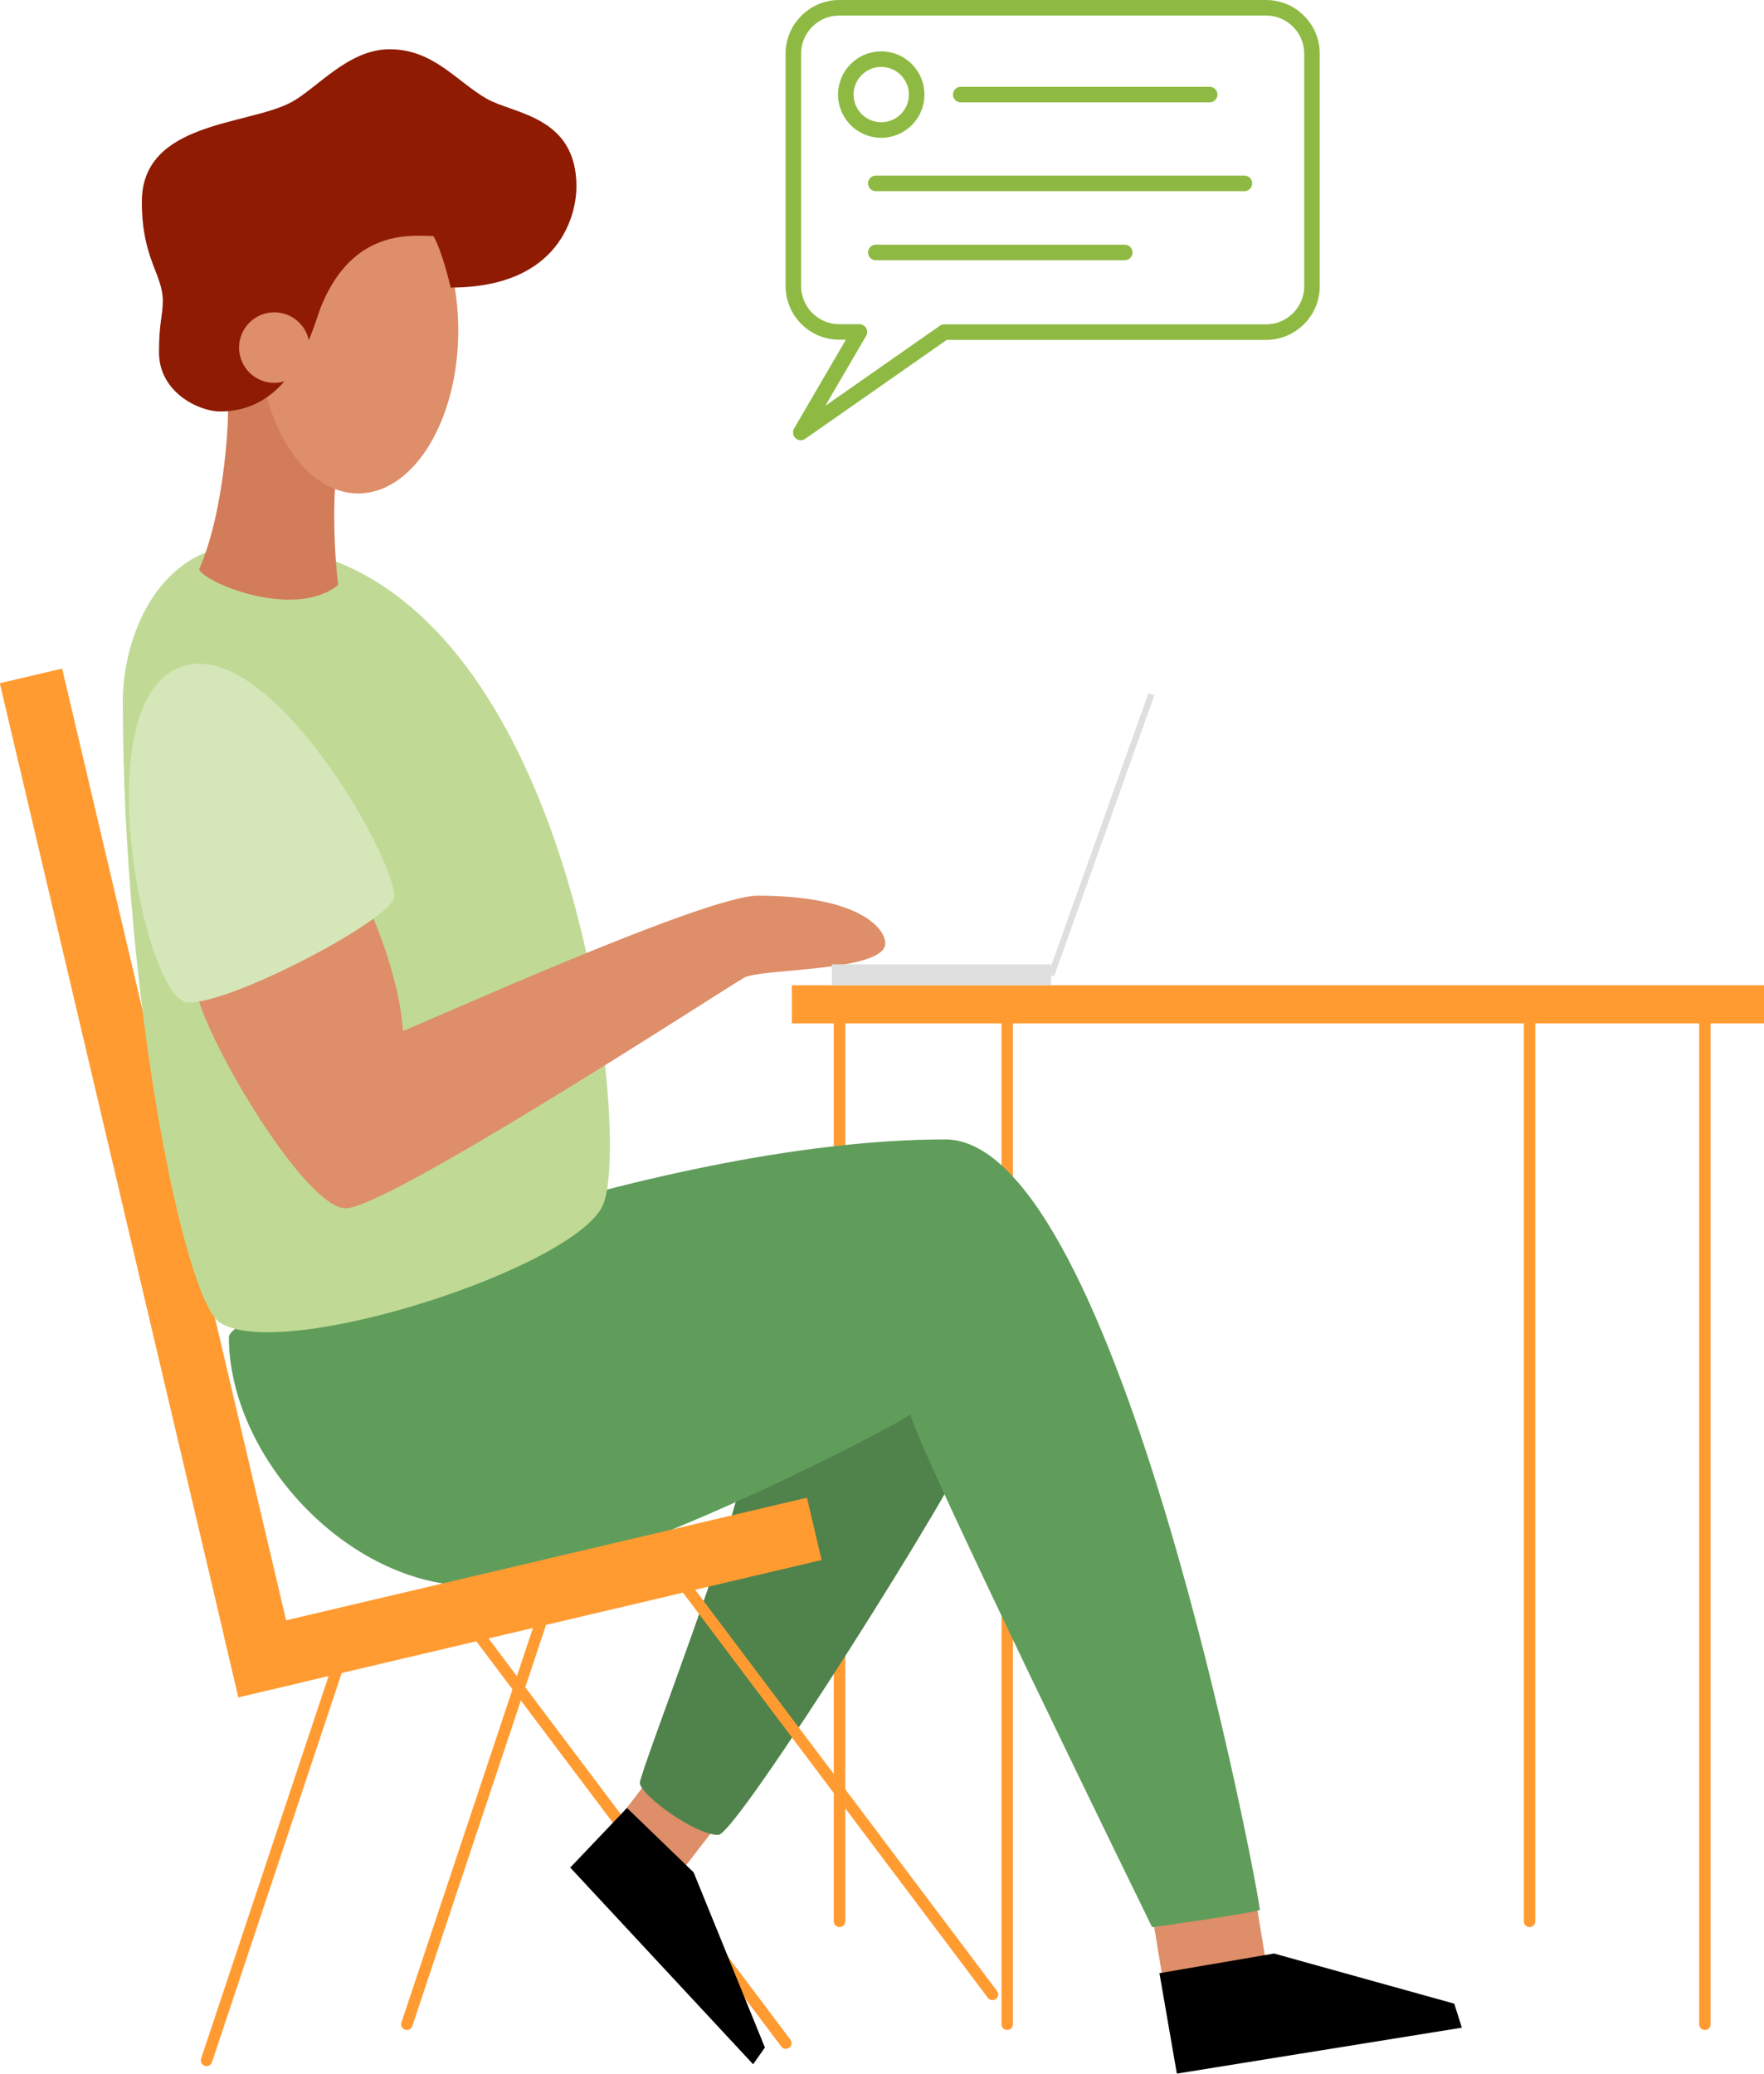 <?xml version="1.0" encoding="UTF-8"?>
<svg id="Foreground" width="567.39" height="667.03" version="1.1" viewBox="0 0 567.39 667.03" xmlns="http://www.w3.org/2000/svg" xmlns:cc="http://creativecommons.org/ns#" xmlns:dc="http://purl.org/dc/elements/1.1/" xmlns:rdf="http://www.w3.org/1999/02/22-rdf-syntax-ns#">
 <title>Artboard 1</title>
 <g id="speech_modal" transform="matrix(-1 0 0 1 509.09 -111.5)" data-name="speech modal">
  <path class="cls-1" d="m214.25 141.92a11.39 11.39 0 1 1 11.39 11.39 11.39 11.39 0 0 1-11.39-11.39z" style="fill:none;stroke-linecap:round;stroke-linejoin:round;stroke-width:5px;stroke:#8eba43"/>
  <path class="cls-1" d="m120 141.92h80.07" style="fill:none;stroke-linecap:round;stroke-linejoin:round;stroke-width:5px;stroke:#8eba43"/>
  <path class="cls-1" d="m108.83 170.47h118.56" style="fill:none;stroke-linecap:round;stroke-linejoin:round;stroke-width:5px;stroke:#8eba43"/>
  <path class="cls-1" d="m101.87 114c-8.163 0-14.78 6.617-14.78 14.78v74.76c0 8.163 6.617 14.78 14.78 14.78h103.5l46.152 32.268-18.862-32.328h6.47c8.163 0 14.78-6.617 14.78-14.78v-74.73c-0.017-8.151-6.629-14.75-14.78-14.75z" style="fill:none;stroke-linecap:round;stroke-linejoin:round;stroke-width:5px;stroke:#8eba43"/>
  <path class="cls-1" d="m147.32 192.7h80.07" style="fill:none;stroke-linecap:round;stroke-linejoin:round;stroke-width:5px;stroke:#8eba43"/>
 </g>
 <rect class="cls-1" transform="matrix(-.987 .162 .162 .987 0 0)" x="-299.55" y="671.18" width="33.636" height="17.492" style="fill:#de8e68;stroke-width:.613"/>
 <rect class="cls-1" transform="matrix(-.791 -.612 -.612 .791 0 0)" x="-541.56" y="325.74" width="26.37" height="17.492" style="fill:#de8e68;stroke-width:.613"/>
 <line class="cls-2" x1="270.03" x2="270.03" y1="617.93" y2="324.85" style="fill:none;stroke-linecap:round;stroke-miterlimit:10;stroke-width:3.679px;stroke:#ff9b31"/>
 <path class="cls-3" d="m310.76 466.77c0.858 4.451-73.734 123.36-79.706 123.36-7.658 0-25.242-13.047-25.242-16.732 0-3.685 33.593-89.332 33.593-103.8s63.985-41.134 71.355-2.833z" style="fill:#50824c;stroke-width:.613"/>
 <line class="cls-2" x1="323.98" x2="323.98" y1="651.03" y2="324.85" style="fill:none;stroke-linecap:round;stroke-miterlimit:10;stroke-width:3.679px;stroke:#ff9b31"/>
 <path class="cls-4" d="m73.62 429.99c0-9.197 135.24-63.538 230.45-63.538 55.641 0 101.17 243.65 101.17 247.85-4.463 1.312-34.654 5.518-34.654 5.518s-75.629-154.38-77.732-164.89c-7.615 5.248-103.55 55.132-140.59 55.132-40.595 0-78.645-41.741-78.645-80.08z" style="fill:#609d5b;stroke-width:.613"/>
 <rect class="cls-5" transform="matrix(-.973 .229 .229 .973 0 0)" x="29.822" y="213.97" width="20.601" height="335.14" style="fill:#ff9b31;stroke-width:.613"/>
 <rect class="cls-5" transform="matrix(.229 .973 .973 -.229 0 0)" x="528.55" y="-50.414" width="20.601" height="192.78" style="fill:#ff9b31;stroke-width:.613"/>
 <path class="cls-8" d="m79.346 175.25c-28.204 0-39.853 29.43-39.853 50.276 0 96.26 19.816 192.59 31.269 199.88 20.233 12.876 114.73-17.781 123.24-38.014 9.81-23.299-11.036-212.14-114.65-212.14z" style="fill:#c0da96;stroke-width:.613"/>
 <path class="cls-9" d="m73.215 128.65c0.613 3.679-0.613 34.948-9.197 54.568 3.066 4.905 31.269 15.941 44.758 4.905-1.226-9.81-1.839-25.751-0.613-34.948 1.226-9.197-20.846-28.204-20.846-28.204z" style="fill:#d37c59;stroke-width:.613"/>
 <ellipse class="cls-1" transform="scale(-1,1)" cx="-115.21" cy="106.28" rx="32.189" ry="52.422" style="fill:#de8e68;stroke-width:.613"/>
 <path class="cls-5" d="m125.33 15.841c-13.489 0-23.605 12.876-31.882 17.167-14.102 7.357-47.824 6.131-47.824 31.882 0 18.394 6.744 23.299 6.744 31.882 0 4.905-1.226 6.744-1.226 16.554 0 12.876 12.876 19.007 19.62 19.007 23.912 0 29.926-27.37 32.495-33.722 10.423-25.751 30.043-22.686 36.174-22.686 3.066 5.518 5.518 16.554 5.518 16.554 35.561 0 40.466-23.912 40.466-32.495 0-22.686-20.233-23.299-28.817-28.204-9.773-5.585-17.167-15.941-31.269-15.941z" style="fill:#8f1b02;stroke-width:.613"/>
 <circle class="cls-1" transform="scale(-1,1)" cx="-88.236" cy="111.79" r="11.343" style="fill:#de8e68;stroke-width:.613"/>
 <path class="cls-1" d="m117.36 289.29c1.839 3.679 11.036 23.912 12.262 42.305 9.197-3.679 97.486-43.532 114.04-43.532 32.495 0 41.079 10.423 41.079 15.328 0 9.197-39.853 7.971-45.371 11.036s-114.65 74.188-128.14 74.188c-13.489 0-47.21-57.633-48.437-71.735" style="fill:#de8e68;stroke-width:.613"/>
 <path class="cls-10" d="m56.661 215.11c-29.178 13.979-9.81 106.68 3.679 107.3s62.538-25.138 66.217-33.109c3.679-7.971-40.466-88.29-69.896-74.188z" style="fill:#d5e6b8;stroke-width:.613"/>
 <rect class="cls-5" transform="scale(-1,1)" x="-567.39" y="316.88" width="312.69" height="12.262" style="fill:#ff9b31;stroke-width:.613"/>
 <line class="cls-2" x1="548.38" x2="548.38" y1="651.03" y2="324.85" style="fill:none;stroke-linecap:round;stroke-miterlimit:10;stroke-width:3.679px;stroke:#ff9b31"/>
 <line class="cls-2" x1="491.98" x2="491.98" y1="617.93" y2="324.85" style="fill:none;stroke-linecap:round;stroke-miterlimit:10;stroke-width:3.679px;stroke:#ff9b31"/>
 <rect class="cls-6" transform="scale(-1,1)" x="-338.08" y="310.14" width="70.509" height="6.744" style="fill:#dfdfdf;stroke-width:.613"/>
 <rect class="cls-6" transform="matrix(.336 -.942 -.942 -.336 0 0)" x="-181.89" y="-424.79" width="96.027" height="2.029" style="fill:#dfdfdf;stroke-width:.613"/>
 <line class="cls-2" x1="109.22" x2="66.44" y1="534.3" y2="662.64" style="fill:none;stroke-linecap:round;stroke-miterlimit:10;stroke-width:3.679px;stroke:#ff9b31"/>
 <line class="cls-2" x1="154.37" x2="252.77" y1="526.34" y2="657.09" style="fill:none;stroke-linecap:round;stroke-miterlimit:10;stroke-width:3.679px;stroke:#ff9b31"/>
 <line class="cls-2" x1="220.83" x2="319.22" y1="510.68" y2="641.43" style="fill:none;stroke-linecap:round;stroke-miterlimit:10;stroke-width:3.679px;stroke:#ff9b31"/>
 <line class="cls-2" x1="173.66" x2="130.87" y1="522.69" y2="651.03" style="fill:none;stroke-linecap:round;stroke-miterlimit:10;stroke-width:3.679px;stroke:#ff9b31"/>
 <polygon transform="matrix(-.613 0 0 .613 633 -26.465)" points="364.1 1068.1 269.56 1094.4 265.57 1107 415.12 1131.1 424.25 1078.4"/>
 <polygon transform="matrix(-.613 0 0 .613 633 -26.465)" points="668.68 1025.5 631.27 1117.4 637.45 1126.2 733.42 1023 703.64 991.72"/>
</svg>
